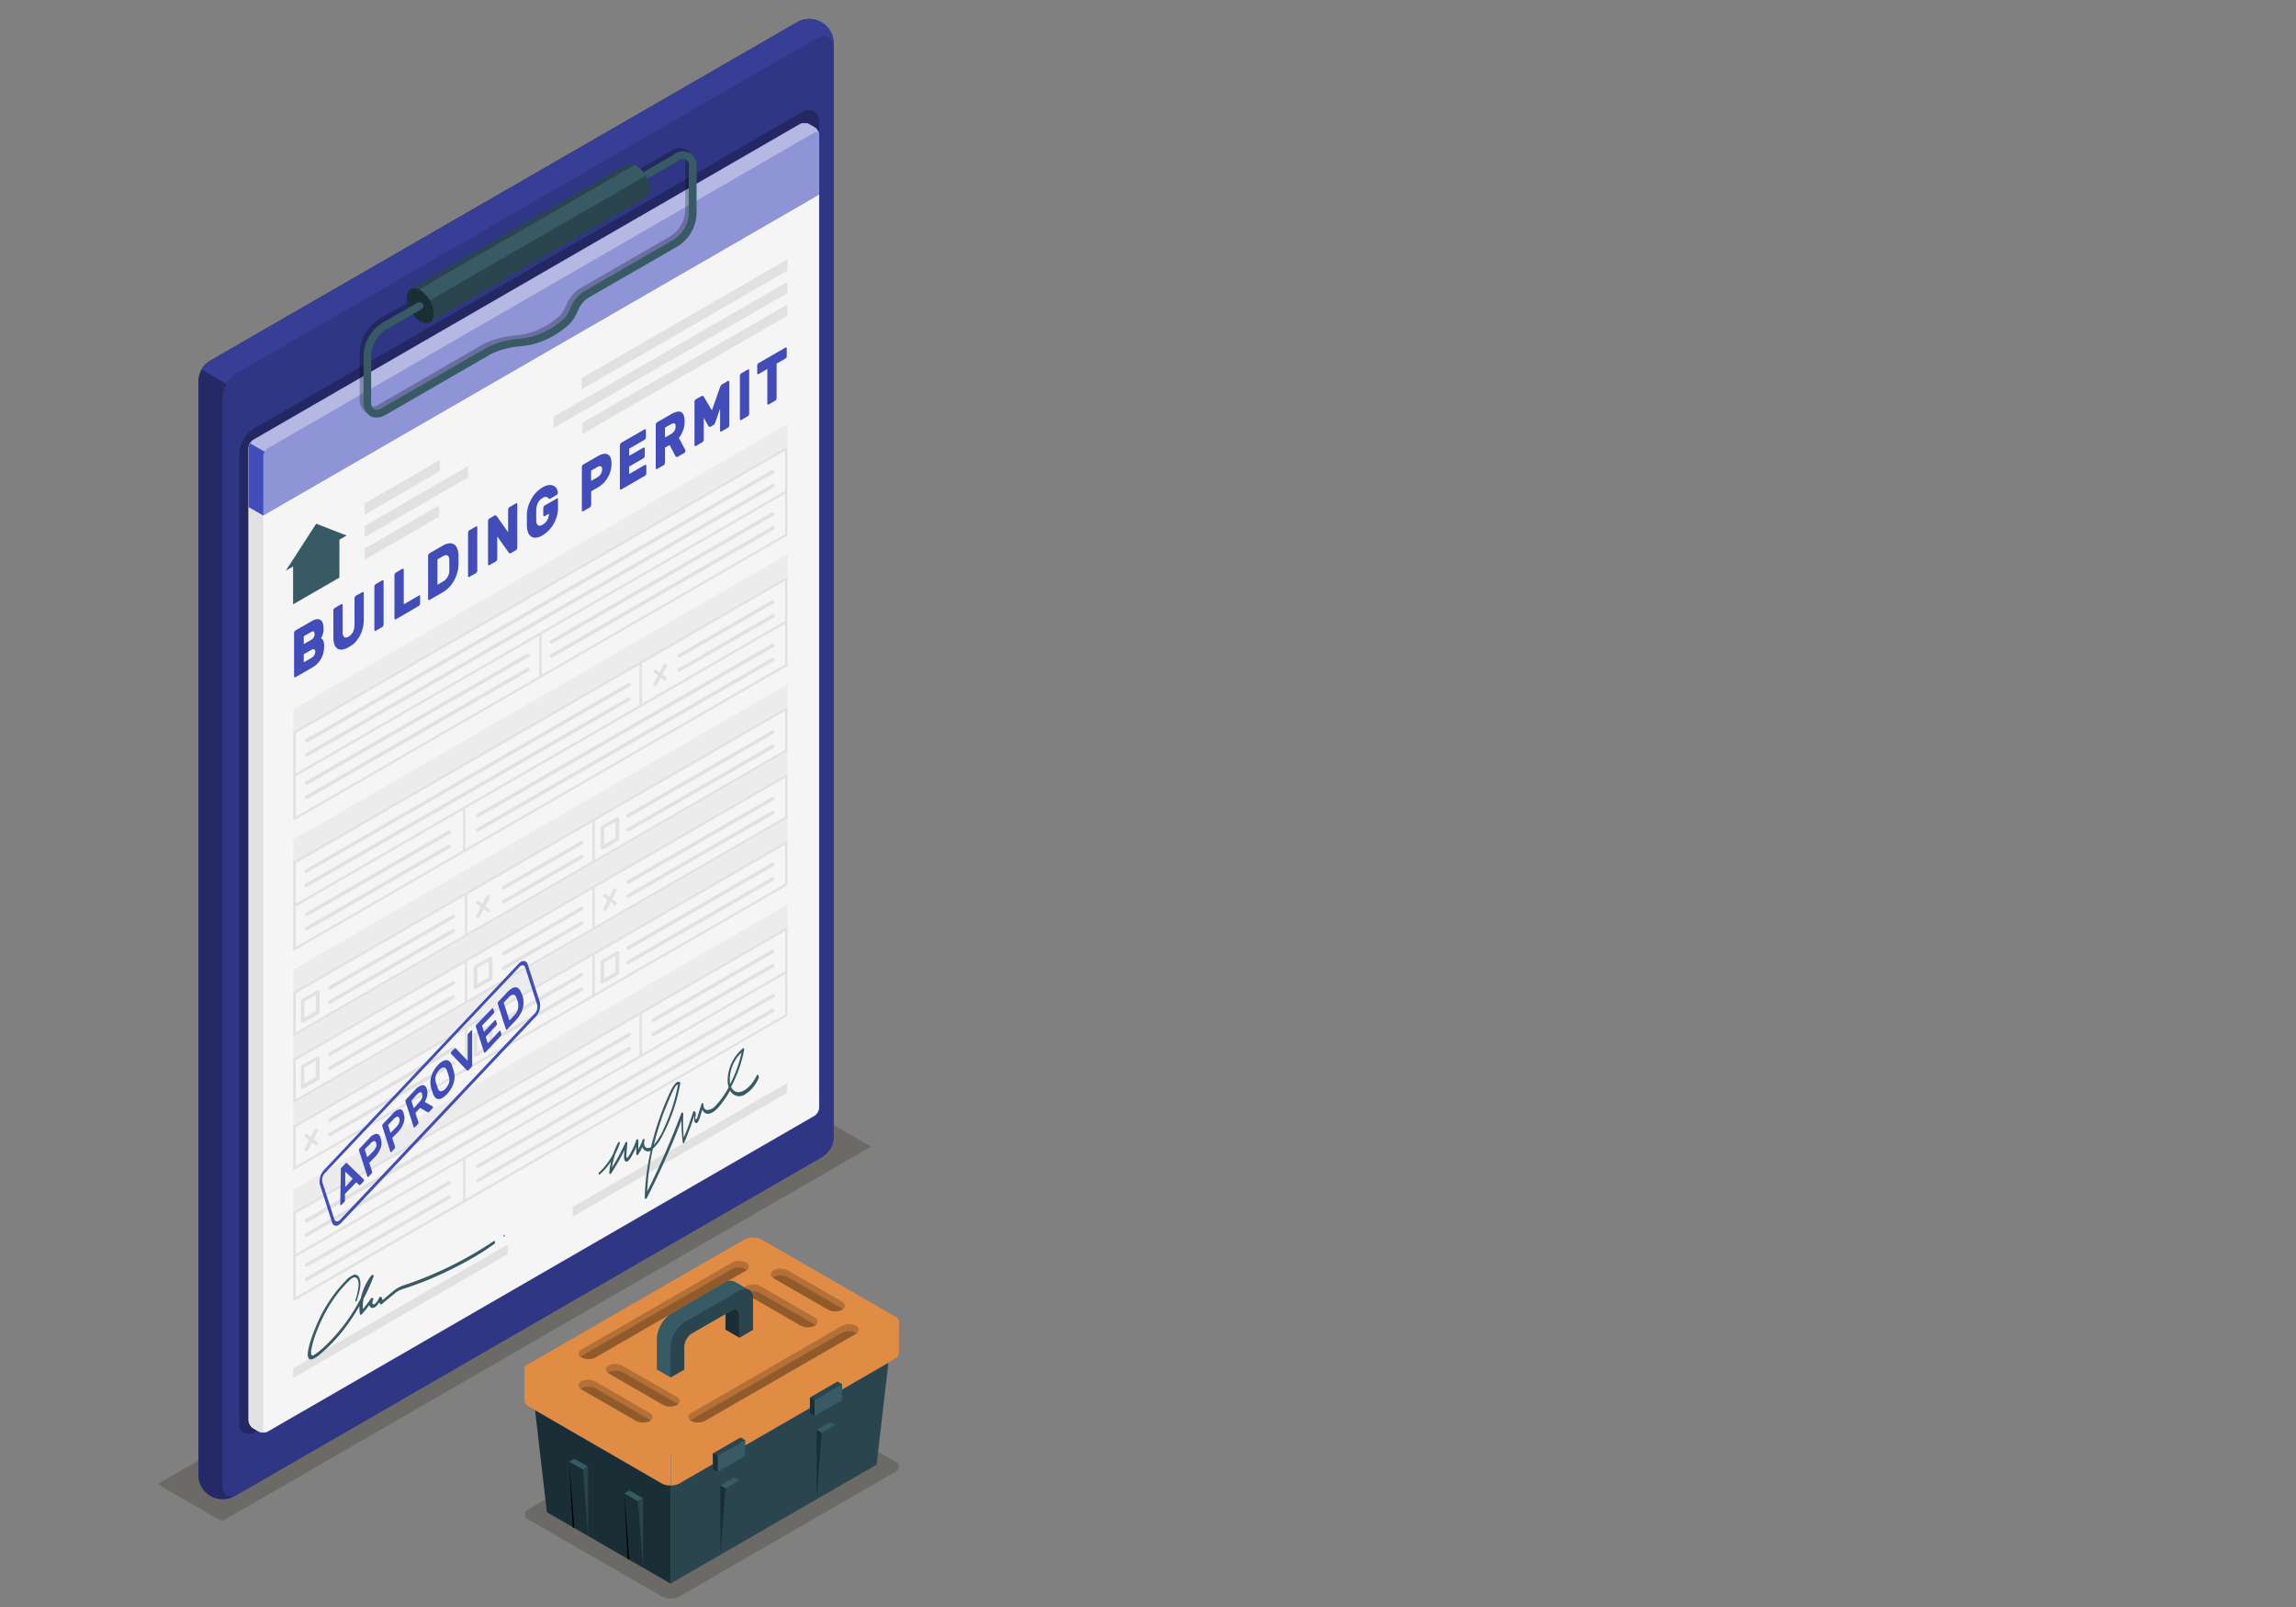 <svg xmlns="http://www.w3.org/2000/svg" viewBox="0 0 400 280"><rect x="0" y="0" width="400" height="280" fill="#808080" stroke="none"/><defs><style>.cls-1{fill:#201600;}.cls-1,.cls-6{opacity:0.2;}.cls-2{fill:#1a2e35;}.cls-3{fill:#2b454e;}.cls-4{fill:#434dba;}.cls-5{fill:#e18c44;}.cls-7{fill:#375a64;}.cls-8{opacity:0.45;}.cls-9{opacity:0.3;}.cls-10,.cls-16{opacity:0.25;}.cls-11{fill:#f5f5f5;}.cls-12{fill:#e1e1e1;}.cls-13,.cls-14{fill:#fff;}.cls-13{opacity:0.4;}.cls-14{opacity:0.6;}.cls-15{fill:#ececec;}</style></defs><title>arc</title><g id="layer"><g id="Tool_Box" data-name="Tool Box"><path id="Shadow" class="cls-1" d="M115.29,278.16,92,264.73A.93.93,0,0,1,92,263l37.63-21.73a3.37,3.37,0,0,1,3.06,0L156,254.67a.93.93,0,0,1,0,1.76l-37.63,21.73A3.37,3.37,0,0,1,115.29,278.16Z"/><g id="Tool_Box-2" data-name="Tool Box"><polygon class="cls-2" points="116.82 275.92 116.82 256.57 92.88 242.75 95.27 263.48 116.82 275.92"/><polygon class="cls-3" points="116.82 275.92 152.72 255.19 155.12 234.46 116.82 256.57 116.82 275.92"/><path class="cls-4" d="M91.38,238.61a1.08,1.08,0,0,1,.64-.89L129.65,216a3.37,3.37,0,0,1,3.06,0L156,229.43a1.07,1.07,0,0,1,.63.88v5.53a1.08,1.08,0,0,1-.63.89l-37.63,21.73a3.43,3.43,0,0,1-3.06,0L92,245a1.06,1.06,0,0,1-.64-.88Z"/><path class="cls-5" d="M92,237.72l24.8-14.32v35.42a3.14,3.14,0,0,1-1.53-.36L92,245a1.06,1.06,0,0,1-.64-.88v-5.53A1.08,1.08,0,0,1,92,237.72Z"/><path class="cls-5" d="M116.82,223.4l12.83-7.4a3.37,3.37,0,0,1,3.06,0L156,229.43a1.07,1.07,0,0,1,.63.88v5.53a1.08,1.08,0,0,1-.63.89l-37.63,21.73a3.2,3.2,0,0,1-1.53.36Z"/><path class="cls-5" d="M115.29,252.92,92,239.49a.93.93,0,0,1,0-1.77L129.65,216a3.37,3.37,0,0,1,3.06,0L156,229.43a.94.94,0,0,1,0,1.77l-37.63,21.72A3.37,3.37,0,0,1,115.29,252.92Z"/><path class="cls-6" d="M149.13,231c.66.38.63,1-.08,1.42l-26.17,15.11a2.73,2.73,0,0,1-2.47.05c-.66-.38-.63-1,.08-1.43l26.17-15.11A2.69,2.69,0,0,1,149.13,231Z"/><path class="cls-6" d="M122.88,247.54a2.73,2.73,0,0,1-2.47.05l-.13-.09.21-.15,26.17-15.11a2.69,2.69,0,0,1,2.47,0,.6.6,0,0,1,.13.09,1.1,1.1,0,0,1-.21.14Z"/><path class="cls-6" d="M130,220c.66.38.63,1-.08,1.43l-26.17,15.11a2.76,2.76,0,0,1-2.47,0c-.66-.38-.63-1,.08-1.43L127.51,220A2.76,2.76,0,0,1,130,220Z"/><path class="cls-6" d="M103.73,236.49a2.76,2.76,0,0,1-2.47,0l-.13-.09.21-.15,26.17-15.11a2.76,2.76,0,0,1,2.47,0l.13.09-.21.15Z"/><path class="cls-6" d="M106,237.92c-.66.38-.62,1,.08,1.42l9.42,5.44a2.69,2.69,0,0,0,2.47,0c.67-.38.63-1-.08-1.42L108.51,238A2.76,2.76,0,0,0,106,237.92Z"/><path class="cls-6" d="M115.54,244.78a2.69,2.69,0,0,0,2.47,0,.6.6,0,0,0,.13-.09,1.1,1.1,0,0,0-.21-.14l-9.42-5.44a2.76,2.76,0,0,0-2.47,0l-.13.09a1.1,1.1,0,0,0,.21.14Z"/><path class="cls-6" d="M101.26,240.68c-.66.38-.63,1,.08,1.43l9.42,5.43a2.73,2.73,0,0,0,2.47.05c.66-.39.63-1-.08-1.43l-9.42-5.44A2.76,2.76,0,0,0,101.26,240.68Z"/><path class="cls-6" d="M110.76,247.54a2.73,2.73,0,0,0,2.47.05l.13-.1a1.1,1.1,0,0,0-.21-.14l-9.42-5.44a2.76,2.76,0,0,0-2.47,0l-.13.09.21.15Z"/><path class="cls-6" d="M134.76,221.33c-.66.38-.62,1,.08,1.43l9.43,5.44a2.76,2.76,0,0,0,2.47,0c.66-.38.62-1-.08-1.43l-9.42-5.43A2.75,2.75,0,0,0,134.76,221.33Z"/><path class="cls-6" d="M144.27,228.2a2.76,2.76,0,0,0,2.47,0l.13-.09-.21-.15-9.42-5.43a2.73,2.73,0,0,0-2.47,0l-.13.1.2.14Z"/><path class="cls-6" d="M130,224.09c-.66.39-.62,1,.08,1.43l9.42,5.44a2.78,2.78,0,0,0,2.48,0c.66-.38.62-1-.08-1.43l-9.42-5.43A2.75,2.75,0,0,0,130,224.09Z"/><path class="cls-6" d="M139.48,231a2.78,2.78,0,0,0,2.48,0l.12-.09-.2-.15-9.42-5.43a2.75,2.75,0,0,0-2.48-.05l-.13.1a1.53,1.53,0,0,0,.21.14Z"/><path class="cls-7" d="M114.43,233.26v5.35l2.39,1.38,2.39-1.38v-4.06a2.84,2.84,0,0,1,1.27-2.21l5.91-3.41,1.12-.64c.7-.41,1.27-.08,1.27.73v4.06l2.39-1.39v-5.34c0-.11,0-.22,0-.32a1.75,1.75,0,0,0,0-.24c0-.1,0-.19-.07-.27l-.09-.21a1.18,1.18,0,0,0-.11-.19.76.76,0,0,0-.13-.17,1.06,1.06,0,0,0-.15-.15h0l-.17-.11-.07,0L128,223.32a1.77,1.77,0,0,0-1.8.18L117,228.84A5.6,5.6,0,0,0,114.43,233.26Z"/><path class="cls-2" d="M126.39,228.93h0v2.75l2.4,1.39V229c0-.81-.57-1.14-1.27-.73Z"/><path class="cls-3" d="M116.82,234.64V240l2.39-1.38v-4.06a2.84,2.84,0,0,1,1.27-2.21l5.91-3.4h0l1.12-.64c.7-.41,1.27-.08,1.27.73v4.06l2.39-1.38v-5.35c0-.11,0-.22,0-.32a1.75,1.75,0,0,0,0-.24c0-.1,0-.19-.07-.27l-.09-.21a1.18,1.18,0,0,0-.11-.19.76.76,0,0,0-.13-.17,1.06,1.06,0,0,0-.15-.15h0l-.17-.11-.07,0a1.83,1.83,0,0,0-1.71.23l-9.26,5.34A5.64,5.64,0,0,0,116.82,234.64Z"/><polygon class="cls-7" points="128.78 257.95 127.9 257.44 125.51 258.82 126.39 259.34 128.78 257.95"/><polygon class="cls-2" points="126.39 259.34 125.51 270.9 125.51 258.82 126.39 259.34"/><polygon class="cls-3" points="128.78 257.95 127.9 269.52 128.19 269.38 128.78 257.95"/><polygon class="cls-7" points="108.75 260.21 109.64 259.7 112.03 261.08 111.14 261.59 108.75 260.21"/><polygon points="108.75 260.21 109.64 271.77 109.34 271.64 108.75 260.21"/><polygon class="cls-7" points="99.17 254.68 100.06 254.17 102.45 255.55 101.57 256.06 99.17 254.68"/><polygon class="cls-3" points="112.03 273.16 111.14 261.59 112.03 261.08 112.03 273.16"/><polygon class="cls-3" points="102.45 255.55 102.45 267.63 101.57 256.06 102.45 255.55"/><polygon points="99.17 254.68 100.06 266.25 99.77 266.11 99.17 254.68"/><polygon class="cls-7" points="145.54 248.28 144.66 247.77 142.26 249.15 143.15 249.66 145.54 248.28"/><polygon class="cls-2" points="143.15 249.66 142.26 261.23 142.26 249.15 143.15 249.66"/><polygon class="cls-3" points="145.54 248.28 144.66 259.85 144.95 259.71 145.54 248.28"/><polygon class="cls-3" points="124.22 255.99 124.22 253.22 129.01 250.46 129.81 250.92 129.8 253.69 125.02 256.45 124.22 255.99"/><polygon class="cls-7" points="129.81 250.92 129.8 253.69 125.02 256.45 125.02 253.69 129.81 250.92"/><polygon class="cls-2" points="125.02 253.69 124.22 253.22 124.22 255.99 125.02 256.45 125.02 253.69"/><polygon class="cls-3" points="141.1 246.25 141.11 243.49 145.9 240.72 146.7 241.18 146.69 243.95 141.9 246.71 141.1 246.25"/><polygon class="cls-7" points="146.7 241.18 146.69 243.95 141.9 246.71 141.91 243.95 146.7 241.18"/><polygon class="cls-2" points="141.91 243.95 141.11 243.49 141.1 246.25 141.9 246.71 141.91 243.95"/></g></g><polygon id="Shadow-2" data-name="Shadow" class="cls-1" points="38.65 265.08 27.45 258.59 140.56 193.29 151.76 199.78 38.65 265.08"/><g id="Clipboard"><g id="Board"><g id="Window"><path class="cls-4" d="M139.06,3.77,36.49,62.92a4.24,4.24,0,0,0-1.92,3.32v191a4.22,4.22,0,0,0,1.92,3.31l.39.22a4.26,4.26,0,0,0,3.84,0l102.57-59.23a4.24,4.24,0,0,0,1.92-3.32V7.3A4.22,4.22,0,0,0,143.29,4l-.39-.22A4.26,4.26,0,0,0,139.06,3.77Z"/><path class="cls-8" d="M139.06,3.77,36.49,62.92a4.24,4.24,0,0,0-1.92,3.32v191a4.22,4.22,0,0,0,1.92,3.31l.39.22a4.26,4.26,0,0,0,3.84,0l102.57-59.23a4.24,4.24,0,0,0,1.92-3.32V7.3A4.22,4.22,0,0,0,143.29,4l-.39-.22A4.26,4.26,0,0,0,139.06,3.77Z"/><path class="cls-4" d="M145.21,198.36c0,1.68-1.18,2.76-2.65,3.6L41.45,260.33c-1.46.85-2.65.16-2.65-1.53V69.5h0a5.3,5.3,0,0,1,2.64-4.58L142.56,6.53a1.77,1.77,0,0,1,2.65,1.53h0Z"/><path class="cls-9" d="M145.21,198.36c0,1.68-1.18,2.76-2.65,3.6L41.45,260.33c-1.46.85-2.65.16-2.65-1.53V69.5h0a5.3,5.3,0,0,1,2.64-4.58L142.56,6.53a1.77,1.77,0,0,1,2.65,1.53h0Z"/><path class="cls-4" d="M145.21,7.31v.75a1.77,1.77,0,0,0-2.66-1.53L41.44,64.93a5.08,5.08,0,0,0-1.93,1.92.33.33,0,0,1,0,.06l-4.37-2.52a3.85,3.85,0,0,1,1.38-1.47L139.06,3.77a4.24,4.24,0,0,1,3.83,0l.39.22A4.21,4.21,0,0,1,145.21,7.31Z"/><path class="cls-6" d="M145.21,7.31v.75a1.77,1.77,0,0,0-2.66-1.53L41.44,64.93a5.08,5.08,0,0,0-1.93,1.92.33.33,0,0,1,0,.06l-4.37-2.52a3.85,3.85,0,0,1,1.38-1.47L139.06,3.77a4.24,4.24,0,0,1,3.83,0l.39.22A4.21,4.21,0,0,1,145.21,7.31Z"/></g></g><path id="Shadow-3" data-name="Shadow" class="cls-10" d="M142.71,190.59c0,1.74-1.22,2.84-2.73,3.71L44.42,249.47c-1.5.87-2.73.17-2.73-1.58V79.28h0a5.41,5.41,0,0,1,2.72-4.71L140,19.37A1.82,1.82,0,0,1,142.71,21V190.59Z"/><g id="Form"><g id="Paper"><path class="cls-11" d="M44.13,76.63l95.22-55a1.8,1.8,0,0,1,1.63,0l.91.53a1.79,1.79,0,0,1,.82,1.41V193a1.82,1.82,0,0,1-.82,1.42l-95.21,55a1.78,1.78,0,0,1-1.62,0l-.93-.54a1.79,1.79,0,0,1-.81-1.41V78.05A1.81,1.81,0,0,1,44.13,76.63Z"/><path class="cls-12" d="M46.49,249.46a1.32,1.32,0,0,1-.3.09H46a2,2,0,0,1-.49,0,1.32,1.32,0,0,1-.3-.09l-.19-.08-.91-.53a1.8,1.8,0,0,1-.82-1.41V78.05a1.61,1.61,0,0,1,.24-.8l2.55,1.47a1.61,1.61,0,0,0-.24.8V248.91C45.87,249.35,46.13,249.57,46.49,249.46Z"/><path class="cls-4" d="M141.89,22.2l-.91-.53a1.8,1.8,0,0,0-1.63,0l-95.22,55a1.81,1.81,0,0,0-.81,1.42V88.32l2.55,1.49L142.71,33.9V23.61A1.79,1.79,0,0,0,141.89,22.2Z"/><path class="cls-13" d="M141.89,22.2l-.91-.53a1.8,1.8,0,0,0-1.63,0l-95.22,55a1.81,1.81,0,0,0-.81,1.42V88.32l2.55,1.49L142.71,33.9V23.61A1.79,1.79,0,0,0,141.89,22.2Z"/><path class="cls-4" d="M142.68,23.36c-.1-.33-.41-.44-.78-.23l-95.22,55a1.76,1.76,0,0,0-.57.61l-2.55-1.46a1.49,1.49,0,0,1,.58-.61l95.21-55a1.72,1.72,0,0,1,1.62,0l.93.52A1.82,1.82,0,0,1,142.68,23.36Z"/><path class="cls-14" d="M142.68,23.36c-.1-.33-.41-.44-.78-.23l-95.22,55a1.76,1.76,0,0,0-.57.61l-2.55-1.46a1.49,1.49,0,0,1,.58-.61l95.21-55a1.72,1.72,0,0,1,1.62,0l.93.52A1.82,1.82,0,0,1,142.68,23.36Z"/><path class="cls-4" d="M43.32,78.05V88.34l2.55,1.47V79.52a1.68,1.68,0,0,1,.24-.81l-2.55-1.46A1.61,1.61,0,0,0,43.32,78.05Z"/></g><g id="Forms"><polygon class="cls-12" points="101.33 65.89 137.19 45.18 137.19 47.15 101.33 67.85 101.33 65.89"/><polygon class="cls-12" points="96.44 72.61 137.19 49.11 137.19 51.07 96.44 74.58 96.44 72.61"/><polygon class="cls-12" points="101.48 73.65 137.19 53.04 137.19 55 101.48 75.61 101.48 73.65"/><polygon class="cls-12" points="76.64 80.15 63.53 87.71 63.53 89.68 76.64 82.11 76.64 80.15"/><polygon class="cls-12" points="81.53 81.22 63.53 91.64 63.53 93.6 81.53 83.19 81.53 81.22"/><polygon class="cls-12" points="76.49 88.08 63.53 95.57 63.53 97.53 76.49 90.04 76.49 88.08"/><polygon class="cls-12" points="51.1 238.4 88.44 216.84 88.44 218.53 51.1 240.08 51.1 238.4"/><polygon class="cls-12" points="99.77 210.3 137.11 188.74 137.11 190.43 99.77 211.99 99.77 210.3"/><polygon class="cls-7" points="60.38 93.31 55.09 91.25 49.8 99.42 51.06 98.7 51.06 105.3 59.13 100.64 59.13 94.04 60.38 93.31"/><polygon class="cls-15" points="51.1 207.31 137.19 157.6 137.19 161.49 51.1 211.19 51.1 207.31"/><path class="cls-12" d="M51.1,211.19v15.55L137.19,177V161.49Zm85.68-34.4L51.52,226V211.43l85.26-49.22Z"/><rect class="cls-12" x="44.67" y="193.9" width="98.96" height="0.41" transform="translate(-84.5 73.17) rotate(-30.03)"/><rect class="cls-12" x="80.67" y="201.97" width="0.41" height="7.58"/><rect class="cls-12" x="111.42" y="176.48" width="0.41" height="7.54"/><path class="cls-12" d="M53.36,213a.33.33,0,0,1-.27-.15.3.3,0,0,1,.11-.42L109.48,180a.32.32,0,0,1,.42.11.3.3,0,0,1-.11.42L53.51,213A.28.28,0,0,1,53.36,213Z"/><path class="cls-12" d="M53.36,215.5a.32.32,0,0,1-.27-.16.3.3,0,0,1,.11-.42l56.28-32.49a.31.31,0,0,1,.31.53L53.51,215.45A.3.3,0,0,1,53.36,215.5Z"/><path class="cls-12" d="M83.28,203.49a.31.31,0,0,1-.27-.15.32.32,0,0,1,.11-.42l51.37-29.66a.31.31,0,1,1,.31.53L83.43,203.45A.28.28,0,0,1,83.28,203.49Z"/><path class="cls-12" d="M83.28,206a.32.32,0,0,1-.27-.16.32.32,0,0,1,.11-.42l51.37-29.65a.3.3,0,0,1,.42.11.32.32,0,0,1-.11.42L83.43,205.93A.42.42,0,0,1,83.28,206Z"/><path class="cls-12" d="M113.8,178.06a.29.29,0,0,1-.26-.15.3.3,0,0,1,.11-.42l20.84-12a.31.31,0,0,1,.42.11.32.32,0,0,1-.11.42L114,178A.29.29,0,0,1,113.8,178.06Z"/><path class="cls-12" d="M113.8,180.54a.29.29,0,0,1-.26-.15.3.3,0,0,1,.11-.42l20.84-12a.3.3,0,0,1,.42.11.32.32,0,0,1-.11.42L114,180.5A.29.29,0,0,1,113.8,180.54Z"/><path class="cls-12" d="M53.45,220.71a.32.32,0,0,1-.26-.15.3.3,0,0,1,.11-.42l24.79-14.32a.32.32,0,0,1,.42.11.3.3,0,0,1-.11.42L53.61,220.67A.29.29,0,0,1,53.45,220.71Z"/><path class="cls-12" d="M53.45,223.19a.31.31,0,0,1-.26-.16.3.3,0,0,1,.11-.42L78.09,208.3a.31.31,0,0,1,.42.11.3.3,0,0,1-.11.42L53.61,223.14A.3.3,0,0,1,53.45,223.19Z"/><polygon class="cls-15" points="51.1 123.59 137.19 73.89 137.19 77.77 51.1 127.48 51.1 123.59"/><path class="cls-12" d="M51.1,127.48V143l86.09-49.71V77.77Zm85.68-34.4L51.52,142.31V127.72l85.26-49.23Z"/><rect class="cls-12" x="44.67" y="110.19" width="98.96" height="0.41" transform="translate(-42.59 61.87) rotate(-30)"/><rect class="cls-12" x="93.95" y="110.39" width="0.41" height="7.54"/><path class="cls-12" d="M53.46,129.36a.32.32,0,0,1-.27-.16.3.3,0,0,1,.11-.42l81.19-46.87a.31.31,0,0,1,.31.53L53.61,129.32A.42.42,0,0,1,53.46,129.36Z"/><path class="cls-12" d="M53.46,131.84a.32.32,0,0,1-.27-.16.3.3,0,0,1,.11-.42l81.19-46.87a.3.3,0,0,1,.42.11.32.32,0,0,1-.11.42L53.61,131.79A.3.3,0,0,1,53.46,131.84Z"/><path class="cls-12" d="M53.45,136.74a.31.31,0,0,1-.26-.16.3.3,0,0,1,.11-.42l38.55-22.27a.3.3,0,0,1,.42.11.32.32,0,0,1-.11.42L53.61,136.69A.3.3,0,0,1,53.45,136.74Z"/><path class="cls-12" d="M53.46,139.21a.31.31,0,0,1-.27-.15.3.3,0,0,1,.11-.42l38.55-22.28a.31.31,0,0,1,.42.12.3.3,0,0,1-.11.42L53.61,139.17A.28.28,0,0,1,53.46,139.21Z"/><path class="cls-12" d="M96.09,112.12a.31.31,0,0,1-.15-.58l38.55-22.27a.31.31,0,0,1,.31.53L96.25,112.08A.42.42,0,0,1,96.09,112.12Z"/><path class="cls-12" d="M96.09,114.59a.31.31,0,0,1-.15-.57l38.55-22.27a.3.3,0,0,1,.42.11.32.32,0,0,1-.11.42L96.25,114.55A.29.29,0,0,1,96.09,114.59Z"/><polygon class="cls-15" points="51.1 146.27 137.19 96.56 137.19 100.45 51.1 150.16 51.1 146.27"/><path class="cls-12" d="M51.1,150.15V165.7L137.19,116V100.45Zm85.68-34.39L51.52,165V150.4l85.26-49.23Z"/><rect class="cls-12" x="44.67" y="132.87" width="98.96" height="0.41" transform="translate(-53.95 64.97) rotate(-30.03)"/><rect class="cls-12" x="80.67" y="140.93" width="0.41" height="7.58"/><rect class="cls-12" x="111.42" y="115.45" width="0.41" height="7.54"/><path class="cls-12" d="M53.36,152.1a.32.32,0,0,1-.27-.16.29.29,0,0,1,.11-.41L109.48,119a.32.32,0,0,1,.42.11.3.3,0,0,1-.11.42l-56.28,32.5A.42.42,0,0,1,53.36,152.1Z"/><path class="cls-12" d="M53.36,154.57a.31.31,0,0,1-.27-.15.3.3,0,0,1,.11-.42l56.28-32.49a.31.31,0,0,1,.31.53L53.51,154.53A.28.28,0,0,1,53.36,154.57Z"/><path class="cls-12" d="M83.28,142.4a.31.31,0,0,1-.27-.15.32.32,0,0,1,.11-.42l51.37-29.66a.31.31,0,0,1,.42.12.32.32,0,0,1-.11.42L83.43,142.36A.28.28,0,0,1,83.28,142.4Z"/><path class="cls-12" d="M83.28,144.88a.31.31,0,0,1-.27-.15.32.32,0,0,1,.11-.42l51.37-29.66a.31.31,0,0,1,.31.53L83.43,144.84A.28.28,0,0,1,83.28,144.88Z"/><path class="cls-12" d="M118.3,114.6a.31.31,0,0,1-.27-.15.32.32,0,0,1,.11-.42l16.35-9.44a.31.31,0,0,1,.42.12.31.31,0,0,1-.11.41l-16.35,9.44A.28.28,0,0,1,118.3,114.6Z"/><path class="cls-12" d="M118.3,117.08a.31.31,0,0,1-.27-.15.32.32,0,0,1,.11-.42l16.35-9.44a.31.31,0,1,1,.31.53L118.45,117A.28.28,0,0,1,118.3,117.08Z"/><path class="cls-12" d="M53.46,159.62a.31.31,0,0,1-.27-.15.3.3,0,0,1,.11-.42l24.79-14.31a.31.31,0,1,1,.31.53L53.61,159.58A.28.28,0,0,1,53.46,159.62Z"/><path class="cls-12" d="M53.46,162.1a.33.33,0,0,1-.27-.15.3.3,0,0,1,.11-.42l24.79-14.32a.31.31,0,0,1,.42.12.29.29,0,0,1-.11.41L53.61,162.06A.28.28,0,0,1,53.46,162.1Z"/><path class="cls-12" d="M115.88,118.59a.28.28,0,0,1-.19-.07l-1.76-1.33a.31.31,0,0,1,.37-.49l1.76,1.33a.31.31,0,0,1-.18.56Z"/><path class="cls-12" d="M114.11,119.6a.35.35,0,0,1-.14,0,.31.31,0,0,1-.13-.42l1.76-3.37a.31.31,0,0,1,.42-.12.3.3,0,0,1,.13.41l-1.77,3.37A.3.3,0,0,1,114.11,119.6Z"/><polygon class="cls-15" points="51.1 168.94 137.19 119.24 137.19 123.13 51.1 172.83 51.1 168.94"/><path class="cls-12" d="M51.1,172.83v7.77l86.09-49.7v-7.77Zm85.68-42.17L51.52,179.89v-6.82l85.26-49.22Z"/><rect class="cls-12" x="81" y="155.75" width="0.41" height="7.24"/><rect class="cls-12" x="103.2" y="142.89" width="0.41" height="7.28"/><polygon class="cls-15" points="51.1 180.6 137.19 130.9 137.19 134.79 51.1 184.49 51.1 180.6"/><path class="cls-12" d="M51.1,184.49v7.77l86.09-49.7v-7.77Zm85.68-42.17L51.52,191.55v-6.82l85.26-49.22Z"/><rect class="cls-12" x="81" y="167.41" width="0.41" height="7.24"/><rect class="cls-12" x="103.2" y="154.55" width="0.41" height="7.28"/><polygon class="cls-15" points="51.1 192.26 137.19 142.56 137.19 146.45 51.1 196.15 51.1 192.26"/><path class="cls-12" d="M51.1,196.15v7.77l86.09-49.7v-7.77Zm.42,7.06v-6.82l85.26-49.22V154Z"/><rect class="cls-12" x="81" y="179.07" width="0.41" height="7.24"/><rect class="cls-12" x="103.2" y="166.21" width="0.41" height="7.28"/><path class="cls-12" d="M57.43,172.44a.29.29,0,0,1-.26-.15.3.3,0,0,1,.11-.42l21.53-12.43a.31.31,0,1,1,.31.53L57.58,172.4A.26.26,0,0,1,57.43,172.44Z"/><path class="cls-12" d="M57.43,174.92a.31.31,0,0,1-.26-.15.3.3,0,0,1,.11-.42l21.53-12.44a.31.31,0,0,1,.42.12.29.29,0,0,1-.11.41L57.58,174.88A.26.26,0,0,1,57.43,174.92Z"/><path class="cls-12" d="M57.43,184a.29.29,0,0,1-.26-.15.3.3,0,0,1,.11-.42L78.81,171a.3.3,0,0,1,.42.11.3.3,0,0,1-.11.42L57.58,183.93A.26.26,0,0,1,57.43,184Z"/><path class="cls-12" d="M57.43,186.45a.3.3,0,0,1-.26-.16.29.29,0,0,1,.11-.41l21.53-12.44a.32.32,0,0,1,.42.11.3.3,0,0,1-.11.42L57.58,186.41A.37.37,0,0,1,57.43,186.45Z"/><path class="cls-12" d="M57.43,195.5a.29.29,0,0,1-.26-.15.3.3,0,0,1,.11-.42l21.53-12.44a.31.31,0,0,1,.42.12.3.3,0,0,1-.11.42L57.58,195.46A.26.26,0,0,1,57.43,195.5Z"/><path class="cls-12" d="M57.43,198a.3.3,0,0,1-.26-.16.29.29,0,0,1,.11-.41L78.81,185a.32.32,0,0,1,.42.11.3.3,0,0,1-.11.42L57.58,197.94A.37.37,0,0,1,57.43,198Z"/><path class="cls-12" d="M109.42,142.42a.29.29,0,0,1-.26-.15.3.3,0,0,1,.11-.42l25.22-14.56a.31.31,0,0,1,.31.53l-25.22,14.56A.29.29,0,0,1,109.42,142.42Z"/><path class="cls-12" d="M109.42,144.9a.29.29,0,0,1-.26-.15.3.3,0,0,1,.11-.42l25.22-14.56a.3.3,0,0,1,.42.11.32.32,0,0,1-.11.42l-25.22,14.56A.29.29,0,0,1,109.42,144.9Z"/><path class="cls-12" d="M109.42,154a.29.29,0,0,1-.26-.15.3.3,0,0,1,.11-.42l25.22-14.56a.31.31,0,0,1,.42.11.32.32,0,0,1-.11.42l-25.22,14.56A.29.29,0,0,1,109.42,154Z"/><path class="cls-12" d="M109.42,156.43a.29.29,0,0,1-.26-.15.3.3,0,0,1,.11-.42l25.22-14.56a.3.3,0,0,1,.42.11.32.32,0,0,1-.11.42l-25.22,14.56A.29.29,0,0,1,109.42,156.43Z"/><path class="cls-12" d="M109.42,165.48a.29.29,0,0,1-.26-.15.3.3,0,0,1,.11-.42l25.22-14.56a.31.31,0,0,1,.42.11.32.32,0,0,1-.11.42l-25.22,14.56A.29.29,0,0,1,109.42,165.48Z"/><path class="cls-12" d="M109.42,168a.29.29,0,0,1-.26-.15.3.3,0,0,1,.11-.42l25.22-14.56a.3.3,0,0,1,.42.11.32.32,0,0,1-.11.42l-25.22,14.56A.29.29,0,0,1,109.42,168Z"/><path class="cls-12" d="M87.72,155a.32.32,0,0,1-.27-.16.32.32,0,0,1,.11-.42l13.62-7.86a.31.31,0,0,1,.42.11.3.3,0,0,1-.11.42l-13.62,7.86A.3.3,0,0,1,87.72,155Z"/><path class="cls-12" d="M87.72,157.43a.31.31,0,0,1-.27-.15.32.32,0,0,1,.11-.42L101.18,149a.31.31,0,1,1,.31.53l-13.62,7.86A.28.28,0,0,1,87.72,157.43Z"/><path class="cls-12" d="M87.72,166.49a.32.32,0,0,1-.27-.16.32.32,0,0,1,.11-.42l13.62-7.86a.31.31,0,0,1,.42.11.3.3,0,0,1-.11.42l-13.62,7.86A.3.3,0,0,1,87.72,166.49Z"/><path class="cls-12" d="M87.72,169a.31.31,0,0,1-.27-.15.32.32,0,0,1,.11-.42l13.62-7.86a.31.31,0,0,1,.31.53l-13.62,7.86A.28.28,0,0,1,87.72,169Z"/><path class="cls-12" d="M87.72,178a.32.32,0,0,1-.27-.16.32.32,0,0,1,.11-.42l13.62-7.86a.31.31,0,0,1,.31.53L87.87,178A.3.3,0,0,1,87.72,178Z"/><path class="cls-12" d="M87.72,180.49a.31.31,0,0,1-.27-.15.32.32,0,0,1,.11-.42l13.62-7.86a.31.31,0,0,1,.31.53l-13.62,7.86A.28.28,0,0,1,87.72,180.49Z"/><path class="cls-12" d="M85,158.92a.26.26,0,0,1-.18-.07l-1.77-1.33a.31.31,0,0,1-.06-.43.31.31,0,0,1,.43-.06l1.77,1.33a.32.32,0,0,1,.06.43A.33.33,0,0,1,85,158.92Z"/><path class="cls-12" d="M83.28,159.93l-.15,0a.32.32,0,0,1-.13-.42l1.77-3.37a.31.31,0,1,1,.54.29l-1.76,3.37A.32.32,0,0,1,83.28,159.93Z"/><path class="cls-12" d="M107.14,157.69a.33.33,0,0,1-.19-.06l-1.76-1.34a.3.3,0,0,1-.06-.43.31.31,0,0,1,.43-.06l1.76,1.34a.3.3,0,0,1,.06.43A.3.3,0,0,1,107.14,157.69Z"/><path class="cls-12" d="M105.37,158.71a.23.23,0,0,1-.14,0,.3.3,0,0,1-.13-.41l1.76-3.37a.31.31,0,0,1,.42-.13.3.3,0,0,1,.13.41l-1.77,3.37A.29.29,0,0,1,105.37,158.71Z"/><path class="cls-12" d="M55.12,199.53a.33.33,0,0,1-.19-.06l-1.76-1.33a.31.31,0,1,1,.37-.49L55.3,199a.31.31,0,0,1-.18.55Z"/><path class="cls-12" d="M53.36,200.55l-.15,0a.31.31,0,0,1-.13-.42l1.77-3.37a.3.3,0,0,1,.41-.13.31.31,0,0,1,.13.42l-1.76,3.37A.32.32,0,0,1,53.36,200.55Z"/><path class="cls-12" d="M52.73,178.16a.42.42,0,0,1-.16,0,.33.33,0,0,1-.15-.27v-3.52a.33.33,0,0,1,.15-.27l2.65-1.52a.27.27,0,0,1,.3,0,.29.29,0,0,1,.16.26v3.53a.29.29,0,0,1-.16.26l-2.64,1.53A.42.42,0,0,1,52.73,178.16Zm.3-3.65v2.81l2-1.17v-2.82Zm2.34,1.82Z"/><path class="cls-12" d="M82.84,172.3a.29.29,0,0,1-.16,0,.3.3,0,0,1-.15-.26v-3.53a.3.3,0,0,1,.15-.26l2.65-1.53a.32.32,0,0,1,.3,0,.32.32,0,0,1,.16.27v3.52a.32.32,0,0,1-.16.27L83,172.26A.28.28,0,0,1,82.84,172.3Zm.3-3.65v2.81l2-1.17v-2.81Zm2.34,1.82h0Z"/><path class="cls-12" d="M82.84,184.12a.3.3,0,0,1-.16-.05.3.3,0,0,1-.15-.26v-3.53a.31.31,0,0,1,.15-.26l2.65-1.53a.32.32,0,0,1,.3,0,.32.32,0,0,1,.16.27v3.52a.32.32,0,0,1-.16.27L83,184.07A.3.3,0,0,1,82.84,184.12Zm.3-3.66v2.82l2-1.17v-2.82Zm2.34,1.82h0Z"/><path class="cls-12" d="M52.73,189.69a.42.42,0,0,1-.16,0,.33.33,0,0,1-.15-.27v-3.52a.33.33,0,0,1,.15-.27l2.65-1.52a.27.27,0,0,1,.3,0,.29.29,0,0,1,.16.26v3.53a.3.3,0,0,1-.16.26l-2.64,1.53A.42.42,0,0,1,52.73,189.69ZM53,186v2.81l2-1.17v-2.82Zm2.34,1.82Z"/><path class="cls-12" d="M104.93,148a.42.42,0,0,1-.15,0,.31.31,0,0,1-.15-.27v-3.52a.31.31,0,0,1,.15-.27l2.64-1.52a.29.29,0,0,1,.31,0,.3.3,0,0,1,.15.26v3.52a.32.32,0,0,1-.15.27L105.09,148A.42.42,0,0,1,104.93,148Zm.31-3.66v2.82l2-1.17v-2.82Zm2.33,1.82h0Z"/><path class="cls-12" d="M104.93,171.36a.42.42,0,0,1-.15,0,.31.31,0,0,1-.15-.27v-3.52a.31.31,0,0,1,.15-.27l2.64-1.52a.29.29,0,0,1,.31,0,.3.3,0,0,1,.15.26v3.53a.3.3,0,0,1-.15.26l-2.64,1.53A.42.42,0,0,1,104.93,171.36Zm.31-3.65v2.81l2-1.17v-2.81Zm2.33,1.82h0Z"/><path class="cls-7" d="M131.83,187.4c-1.23,2.58-3.56,3.88-4.44,2,0,0,0-.05,0-.08a22.6,22.6,0,0,0,2.26-6.41c0-.21-.09-.34-.24-.23a7.34,7.34,0,0,0-2.64,5.76,4,4,0,0,0,.18,1l-.12.22a13.71,13.71,0,0,1-2.17,3,2,2,0,0,1-1.43.75c-.41,0-.71-.38-.69-1,0-.18-.22-.37-.32-.06-.16.5-.32,1-.49,1.52-.06.22-.31,1.25-.51,1.16s0-.67,0-.88a.61.61,0,0,0-.25-.55c-.06,0-.17,0-.21.14-.49,1.51-1,3-1.64,4.48a31.87,31.87,0,0,1-.08-4.17c0-.2-.27-.33-.38,0a144.35,144.35,0,0,1-5.91,13.56,42.67,42.67,0,0,1,1-7.48,7,7,0,0,0,1.58-2.12,30.53,30.53,0,0,0,3.18-9.22c0-.12,0-.22-.07-.25-.7-.36-1.42,1.11-1.85,2.06-.63,1.39-1.2,2.81-1.7,4.25a51.35,51.35,0,0,0-1.47,5,.85.85,0,0,1-.78.14c-.35-.14-.54-.6-.35-1.27.08-.29-.24-.4-.35-.08a9.11,9.11,0,0,1-.73,1.62c0-.53,0-1.05,0-1.57,0-.18-.26-.35-.37,0a12.74,12.74,0,0,1-1.36,2.83c-.45.66-.36-.3-.34-.63l.15-1.72c0-.23-.25-.29-.37,0a38.22,38.22,0,0,1-2.31,4.29,13.43,13.43,0,0,1,.62-2.48,14.06,14.06,0,0,0,.74-1.73c.09-.24-.18-.4-.3-.15a14.67,14.67,0,0,0-.81,1.87,11.79,11.79,0,0,1-2.52,3.35c-.16.14,0,.44.13.32a11.15,11.15,0,0,0,2-2.29,13.83,13.83,0,0,0-.33,2,.18.18,0,0,0,.33.11,37.82,37.82,0,0,0,2.33-4.08,11.48,11.48,0,0,0-.07,1.28c0,.41.14.8.48.73s.75-.78,1-1.25a13.53,13.53,0,0,0,.64-1.33l0,1.24c0,.17.18.32.32.11a9.72,9.72,0,0,0,.76-1.33,1,1,0,0,0,1,.79,1.19,1.19,0,0,0,.43-.11q-.39,1.73-.63,3.42a37.73,37.73,0,0,0-.4,4.77c0,.24.25.28.38,0a136,136,0,0,0,6-13.47,31.66,31.66,0,0,0,.24,3.84c0,.14.19.19.27,0,.65-1.55,1.22-3.12,1.75-4.7a7.29,7.29,0,0,0,0,1c.07.21.22.38.43.29s.41-.57.52-.91.3-1,.46-1.43a1,1,0,0,0,1.26.7c1-.24,2-1.59,2.82-2.8.26-.39.5-.8.73-1.22a1.78,1.78,0,0,0,2.71.61,6,6,0,0,0,2.29-2.83C132.22,187.35,132,187.12,131.83,187.4Zm-16,6c.32-.82.65-1.63,1-2.43.22-.49.83-2,1.29-2a30.35,30.35,0,0,1-2.37,7.42,11.62,11.62,0,0,1-1.84,3.11c.07-.3.14-.59.22-.88A50.33,50.33,0,0,1,115.82,193.36Zm13.36-10a22.27,22.27,0,0,1-2,5.51A6.51,6.51,0,0,1,129.18,183.4Z"/><path class="cls-7" d="M86,216.26a65.08,65.08,0,0,1-15.35,7.59,5.67,5.67,0,0,0-2,1c-.67.54-1.34,1.12-2,1.68-.06-.16-.11-.33-.17-.49s-.34-.11-.45.13c-.19.41-.58,1.08-.9,1.1s-.32-.4-.14-.75-.2-.52-.39-.23c-.44.64-.9,1.24-1.38,1.81a6.84,6.84,0,0,1,.13-1.83,35.23,35.23,0,0,0,1.7-3.75c.17-.42-.19-.5-.4-.23a9.89,9.89,0,0,0-1.78,3.88,30.94,30.94,0,0,1-6.6,8.7,11.08,11.08,0,0,1-1.37,1.09c-.18.12-.4.25-.56.19s-.18-.52-.13-.86a17.93,17.93,0,0,1,1.13-3.71,25.83,25.83,0,0,1,3.64-6.4,19,19,0,0,1,1.29-1.48c.48-.5,1.12-1.22,1.6-1.14s.64.78.6,1.47a11.15,11.15,0,0,1-.55,2.5c-.06.2.15.35.23.1.45-1.42.92-3,.43-4a.83.83,0,0,0-.89-.53,3.74,3.74,0,0,0-1.52,1.11,24.35,24.35,0,0,0-4.73,7c-.68,1.47-3.06,7.22-1,6.6a4.55,4.55,0,0,0,1.37-.9c.5-.41,1-.86,1.49-1.34a29,29,0,0,0,2.75-3.12,34.79,34.79,0,0,0,2.58-3.91,5.82,5.82,0,0,0,.07,1.4c0,.18.24.21.38,0,.44-.49.85-1,1.26-1.58a.65.65,0,0,0,.43.52c.44.11.94-.38,1.33-1l.11.31c0,.14.22.1.34,0l2-1.65a5,5,0,0,1,1-.7,9.63,9.63,0,0,1,1-.36c1.32-.44,2.65-.92,4-1.47a67.7,67.7,0,0,0,8-3.95,40.2,40.2,0,0,0,3.66-2.4C86.35,216.48,86.16,216.14,86,216.26Z"/><path class="cls-7" d="M87.79,215.16c-.14.08-.05.39.08.31S87.92,215.09,87.79,215.16Z"/></g></g><g id="Clip"><g id="Shadow-4" data-name="Shadow" class="cls-16"><path d="M120.68,28.55v8.18a7,7,0,0,1-3.21,5.56l-15.84,9.14a5.11,5.11,0,0,0-1.7,2.31,9.08,9.08,0,0,1-1.22,2,15.16,15.16,0,0,1-5.81,3.45,10.4,10.4,0,0,1-1.9.44l-.78.11A15.45,15.45,0,0,0,85.08,61L66.53,71.7a3.23,3.23,0,0,1-1.61.48,2.1,2.1,0,0,1-1.08-.28,2.66,2.66,0,0,1-1.18-2.44V61.28a7,7,0,0,1,3.21-5.56l6.23-3.59.08,0a.66.66,0,0,1,.83.28.67.67,0,0,1-.17.85l-.08.06-6.23,3.59A5.76,5.76,0,0,0,64,61.28v8.18a1.45,1.45,0,0,0,.51,1.29,1.44,1.44,0,0,0,1.37-.2L84.41,59.84A16.71,16.71,0,0,1,90,58.42l.77-.1a10.8,10.8,0,0,0,1.69-.39,14.12,14.12,0,0,0,5.21-3.07,8,8,0,0,0,1-1.71A6.12,6.12,0,0,1,101,50.28l15.84-9.14a5.74,5.74,0,0,0,2.55-4.41V28.55a1.12,1.12,0,0,0-1.89-1.09l-5.39,3.12a5.46,5.46,0,0,0-.68-1.14l5.41-3.13a2.4,2.4,0,0,1,3.87,2.24Z"/></g><g id="Clip-2" data-name="Clip"><path class="cls-3" d="M109.13,28.7h0a1.64,1.64,0,0,1,1.67.16,5.22,5.22,0,0,1,2.36,4.08,1.67,1.67,0,0,1-.7,1.53h0L74.87,56.17,71.54,50.4Z"/><path class="cls-7" d="M73.21,53.3l39.26-22.67a4.84,4.84,0,0,0-1.67-1.77,2.4,2.4,0,0,0-.23-.11L71.92,51.07Z"/><path class="cls-2" d="M73.21,50.56c-1.3-.75-2.35-.14-2.35,1.36A5.19,5.19,0,0,0,73.21,56c1.3.75,2.36.15,2.36-1.36A5.23,5.23,0,0,0,73.21,50.56Z"/><path class="cls-7" d="M121.35,29.13v8.18a7,7,0,0,1-3.21,5.56L102.3,52a5.09,5.09,0,0,0-1.7,2.31,8.89,8.89,0,0,1-1.23,2,15.07,15.07,0,0,1-5.8,3.46,12.37,12.37,0,0,1-1.9.44l-.78.1a15.83,15.83,0,0,0-5.15,1.26L67.2,72.28a3.29,3.29,0,0,1-1.61.48,2.16,2.16,0,0,1-1.09-.28A2.66,2.66,0,0,1,63.33,70V61.86a7,7,0,0,1,3.21-5.56l6.23-3.59a.19.19,0,0,1,.08,0,.65.65,0,0,1,.83.27.66.66,0,0,1-.18.85.13.13,0,0,1-.07.06L67.2,57.45a5.76,5.76,0,0,0-2.54,4.41V70a1.42,1.42,0,0,0,.51,1.29,1.44,1.44,0,0,0,1.37-.2L85.08,60.42A16.48,16.48,0,0,1,90.71,59l.77-.11a11.07,11.07,0,0,0,1.69-.39,14,14,0,0,0,5.21-3.07,8.42,8.42,0,0,0,1-1.71,6.08,6.08,0,0,1,2.22-2.86l15.85-9.15A5.76,5.76,0,0,0,120,37.31V29.13a1.11,1.11,0,0,0-1.88-1.08l-5.39,3.11a6.24,6.24,0,0,0-.68-1.14l5.41-3.12a2.39,2.39,0,0,1,3.87,2.23Z"/></g></g><path class="cls-4" d="M94.05,174.61,91.93,168c-.23-.72-1-.76-1.59-.07l-33.87,35.9a2.92,2.92,0,0,0-.74,2.55L57.85,213c.23.72.94.76,1.59.08l33.86-35.9A2.91,2.91,0,0,0,94.05,174.61Zm-.91,2-33.87,35.9c-.39.41-.82.39-1,0l-2.12-6.57a1.75,1.75,0,0,1,.45-1.54l33.87-35.9c.39-.42.82-.4,1,0l2.12,6.58A1.8,1.8,0,0,1,93.14,176.64Zm-32.65,26.1a.22.22,0,0,0-.14-.09.28.28,0,0,0-.17.1l-.67.71a.56.56,0,0,0-.13.22,1,1,0,0,0,0,.26l-.1,5.95s0,0,0,.06a.09.09,0,0,0,.09.07s.09,0,.14-.06l.44-.47a.66.66,0,0,0,.15-.24.81.81,0,0,0,0-.19l0-1L62.07,206l.51.48a.12.12,0,0,0,.1,0s.11,0,.19-.12l.44-.47a.35.35,0,0,0,.1-.18.38.38,0,0,0,0-.18l0,0Zm-.34,4.11,0-2.68,1.31,1.25Zm5.42-9.28a2.22,2.22,0,0,0-1.28.83l-1.64,1.74a.4.4,0,0,0-.1.18.38.38,0,0,0,0,.18L64,205a.09.09,0,0,0,.09.08.17.17,0,0,0,.13-.07l.5-.53a.55.55,0,0,0,.1-.17.3.3,0,0,0,0-.19l-.49-1.53,1-1a4.65,4.65,0,0,0,1-1.62,2.51,2.51,0,0,0,0-1.6C66.19,197.78,65.93,197.54,65.57,197.57Zm-.08,2.35a2.77,2.77,0,0,1-.51.75l-1,1-.44-1.38,1-1a1.45,1.45,0,0,1,.6-.44c.17,0,.3.05.38.31A1,1,0,0,1,65.49,199.92Zm25.28-27a1.75,1.75,0,0,0-.4-.63.81.81,0,0,0-.54-.24,1.43,1.43,0,0,0-.68.21,4,4,0,0,0-.83.7l-1.51,1.61a.32.32,0,0,0-.1.17.42.42,0,0,0,0,.19l1.44,4.45a.09.09,0,0,0,.09.08.17.17,0,0,0,.13-.07l1.55-1.64a5.53,5.53,0,0,0,.72-1,4.5,4.5,0,0,0,.43-1,3.54,3.54,0,0,0,.14-1,3.71,3.71,0,0,0-.1-.94Q91,173.36,90.77,172.88Zm-.53,2.92a2.5,2.5,0,0,1-.23.54,2.57,2.57,0,0,1-.41.54l-.85.91-1-3.1.82-.87a2.1,2.1,0,0,1,.48-.41.68.68,0,0,1,.38-.11.46.46,0,0,1,.3.13,1,1,0,0,1,.21.33,9.38,9.38,0,0,1,.33,1,1.57,1.57,0,0,1,0,.49A1.63,1.63,0,0,1,90.24,175.8Zm-3.11,3.78s-.09,0-.14.06l-2,2.15-.37-1.14,1.84-2a.32.32,0,0,0,.1-.17.42.42,0,0,0,0-.19l-.16-.49a.09.09,0,0,0-.09-.07s-.09,0-.14.06l-1.84,2-.35-1.1,2-2.09a.77.77,0,0,0,.1-.18.31.31,0,0,0,0-.19l-.16-.49a.08.08,0,0,0-.09-.07.16.16,0,0,0-.13.06L83,178.53a.4.4,0,0,0-.1.18.41.41,0,0,0,0,.19l1.44,4.45a.08.08,0,0,0,.09.07.16.16,0,0,0,.13-.06l2.69-2.86a.32.32,0,0,0,.1-.17.42.42,0,0,0,0-.19l-.16-.49A.09.09,0,0,0,87.13,179.58Zm-4.85,0v0a.1.1,0,0,0-.09-.08.21.21,0,0,0-.13.07l-.47.5a.47.47,0,0,0-.12.2,1.41,1.41,0,0,0,0,.18l0,4.38-2.08-2.19a.19.19,0,0,0-.1,0s-.1,0-.16.09l-.47.49a.77.77,0,0,0-.1.18.28.28,0,0,0,0,.18v0l0,0,2.77,2.88a.23.23,0,0,0,.14.08c.05,0,.1,0,.17-.1l.49-.51a.64.64,0,0,0,.13-.22,1,1,0,0,0,0-.27l0-5.78ZM74,192a3.41,3.41,0,0,0,.43-1.17,2.3,2.3,0,0,0-.07-1.08c-.15-.47-.4-.7-.75-.68a2.21,2.21,0,0,0-1.3.83l-1.58,1.68a.38.38,0,0,0-.09.18.23.23,0,0,0,0,.18l1.43,4.45c0,.05,0,.08.09.08a.19.19,0,0,0,.14-.07l.49-.53a.32.32,0,0,0,.1-.18.38.38,0,0,0,0-.18l-.52-1.6.82-.87,1.32.76a.19.19,0,0,0,.12,0,.32.32,0,0,0,.2-.13l.52-.55a.39.39,0,0,0,.08-.14.27.27,0,0,0,0-.15s0,0-.05-.06Zm-.5-.63a2.54,2.54,0,0,1-.52.73l-.89,1-.42-1.31.89-1a1.77,1.77,0,0,1,.6-.46c.17-.06.29,0,.38.3A1,1,0,0,1,73.49,191.37Zm-3.88,1.92a2.22,2.22,0,0,0-1.28.83l-1.64,1.74a.35.35,0,0,0-.1.18.28.28,0,0,0,0,.18L68,200.67c0,.05,0,.08.09.08a.19.19,0,0,0,.14-.07l.49-.53a.32.32,0,0,0,.1-.17.32.32,0,0,0,0-.19l-.49-1.53,1-1a4.65,4.65,0,0,0,1-1.62,2.51,2.51,0,0,0,0-1.6C70.22,193.5,70,193.26,69.61,193.29Zm-.08,2.35a2.77,2.77,0,0,1-.51.75l-1,1L67.62,196l.95-1a1.53,1.53,0,0,1,.61-.44c.17,0,.3.05.38.31A1.1,1.1,0,0,1,69.53,195.64ZM79,186.47c0-.11-.06-.22-.1-.33s-.07-.22-.11-.33-.07-.19-.1-.28a1.66,1.66,0,0,0-.37-.58.84.84,0,0,0-.53-.24,1.28,1.28,0,0,0-.68.19,3.12,3.12,0,0,0-.82.68,4.68,4.68,0,0,0-.74,1,4.32,4.32,0,0,0-.42,1,3.55,3.55,0,0,0-.15,1,3.37,3.37,0,0,0,.11.86c0,.1.05.2.08.3s.07.22.1.33.07.22.11.33.07.19.1.28a1.66,1.66,0,0,0,.37.58.77.77,0,0,0,.52.24,1.2,1.2,0,0,0,.68-.19,3.31,3.31,0,0,0,.83-.68,5.32,5.32,0,0,0,.74-1,5.21,5.21,0,0,0,.43-1,3.52,3.52,0,0,0,.14-1,3.44,3.44,0,0,0-.1-.86Q79.05,186.64,79,186.47Zm-.79,2.21a2.81,2.81,0,0,1-.6,1,1.26,1.26,0,0,1-.78.46c-.23,0-.41-.15-.53-.46s-.13-.36-.2-.57-.13-.41-.18-.6a2,2,0,0,1,0-1.07,2.73,2.73,0,0,1,.6-1,1.21,1.21,0,0,1,.78-.46c.23,0,.41.15.53.47.07.16.13.35.2.57s.13.41.18.59A1.87,1.87,0,0,1,78.22,188.68Z"/><path class="cls-4" d="M79.65,95.55a1.45,1.45,0,0,0-.56-.71,1.42,1.42,0,0,0-.86-.17,2.79,2.79,0,0,0-1.1.4L74.82,96.4a.53.53,0,0,0-.17.19.68.68,0,0,0-.07.26v7.51a.25.25,0,0,0,.07.18.17.17,0,0,0,.17,0l2.35-1.36a4.54,4.54,0,0,0,1.09-.87,5.56,5.56,0,0,0,.84-1.15,6.41,6.41,0,0,0,.56-1.35,5.84,5.84,0,0,0,.22-1.44c0-.16,0-.3,0-.43v-.78c0-.13,0-.28,0-.44A3.08,3.08,0,0,0,79.65,95.55Zm-1.37,3.33c0,.15,0,.3,0,.47a2.22,2.22,0,0,1-1.14,2l-.93.54V97.47l.89-.52c.75-.43,1.15-.22,1.18.66,0,.15,0,.3,0,.44Zm4.64-7.15-1.14.66a.43.43,0,0,0-.17.18.54.54,0,0,0-.07.27v7.5c0,.09,0,.15.07.18a.13.13,0,0,0,.17,0l1.14-.66a.44.44,0,0,0,.16-.19.51.51,0,0,0,.07-.26V91.9a.21.21,0,0,0-.07-.18A.14.14,0,0,0,82.92,91.73Zm-27,19.49c0-.06.08-.15.14-.25a2.29,2.29,0,0,0,.16-.38c0-.16.1-.32.14-.51a4,4,0,0,0,0-.62,3,3,0,0,0-.1-.81,1.16,1.16,0,0,0-.35-.58.92.92,0,0,0-.64-.19,2.37,2.37,0,0,0-1,.36l-2.81,1.62a.44.44,0,0,0-.16.19.51.51,0,0,0-.07.26v7.51a.21.21,0,0,0,.07.18.14.14,0,0,0,.16,0l3-1.72a3.77,3.77,0,0,0,.94-.76,4,4,0,0,0,.63-.93,4.15,4.15,0,0,0,.34-1,4.89,4.89,0,0,0,.1-1,2.51,2.51,0,0,0-.13-.91A.72.72,0,0,0,55.9,111.22Zm-3-.36,1.35-.78c.17-.1.31-.11.4,0s.13.2.13.4a1.18,1.18,0,0,1-.13.56,1.05,1.05,0,0,1-.4.41l-1.35.78Zm1.86,3.26a1.15,1.15,0,0,1-.42.45l-1.44.83V114l1.44-.83a.39.39,0,0,1,.42,0,.5.5,0,0,1,.15.42A1.26,1.26,0,0,1,54.75,114.12Zm11.81-13-1.14.66a.39.39,0,0,0-.16.19.48.48,0,0,0-.07.26v7.5c0,.09,0,.15.07.18a.12.12,0,0,0,.16,0l1.14-.66a.4.4,0,0,0,.17-.19.48.48,0,0,0,.07-.26v-7.5a.22.22,0,0,0-.07-.19A.15.15,0,0,0,66.56,101.17ZM73,103.76l-2.66,1.53v-6a.25.25,0,0,0-.07-.18.17.17,0,0,0-.17,0l-1.14.66a.53.53,0,0,0-.17.19.68.68,0,0,0-.07.26v7.51a.22.22,0,0,0,.07.18.14.14,0,0,0,.17,0l4-2.33a.52.52,0,0,0,.16-.19.54.54,0,0,0,.07-.26v-1.23c0-.09,0-.15-.07-.18A.12.12,0,0,0,73,103.76Zm-9.81-.61L62,103.8a.46.46,0,0,0-.17.19.68.68,0,0,0-.07.26v4.59a2.94,2.94,0,0,1-.25,1.25,2,2,0,0,1-.78.84q-.52.3-.78.06a1.29,1.29,0,0,1-.26-.95v-4.59a.25.25,0,0,0-.07-.18.17.17,0,0,0-.17,0l-1.14.66a.53.53,0,0,0-.17.19.65.65,0,0,0-.06.26V111a3.74,3.74,0,0,0,.19,1.31,1.46,1.46,0,0,0,.54.72,1.26,1.26,0,0,0,.83.15,3.15,3.15,0,0,0,1.09-.41A5.22,5.22,0,0,0,61.8,112a6.18,6.18,0,0,0,.84-1.12,5.69,5.69,0,0,0,.54-1.35,5.94,5.94,0,0,0,.2-1.53v-4.64a.25.25,0,0,0-.07-.18A.15.15,0,0,0,63.14,103.15ZM126.8,66.39l-1,.59a.64.64,0,0,0-.26.28,1.92,1.92,0,0,0-.11.25l-1.41,4-1.41-2.4a.66.66,0,0,0-.12-.12c-.06,0-.14,0-.26,0l-1,.58a.53.53,0,0,0-.17.19.68.68,0,0,0-.07.26v7.51a.22.22,0,0,0,.07.18.14.14,0,0,0,.17,0l1.14-.66a.53.53,0,0,0,.17-.19.63.63,0,0,0,.07-.26V72.8l.82,1.45a.4.4,0,0,0,.11.12s.12,0,.21,0l.56-.32a.54.54,0,0,0,.2-.22,2,2,0,0,0,.12-.26l.82-2.39V75c0,.09,0,.15.07.18s.1,0,.16,0l1.15-.66a.52.52,0,0,0,.16-.19.54.54,0,0,0,.07-.26V66.57a.21.21,0,0,0-.07-.18A.15.15,0,0,0,126.8,66.39Zm3.48-2-1.14.66a.53.53,0,0,0-.17.19.63.63,0,0,0-.07.26V73a.25.25,0,0,0,.07.18.17.17,0,0,0,.17,0l1.14-.66a.46.46,0,0,0,.17-.19.68.68,0,0,0,.07-.26V64.56a.22.22,0,0,0-.07-.18A.13.13,0,0,0,130.28,64.38ZM137,60.57a.15.15,0,0,0-.17,0l-4.68,2.7a.53.53,0,0,0-.17.19.62.62,0,0,0-.06.26V65a.22.22,0,0,0,.06.18.14.14,0,0,0,.17,0l1.53-.89v6a.22.22,0,0,0,.07.18.14.14,0,0,0,.17,0l1.14-.66a.4.4,0,0,0,.17-.19.59.59,0,0,0,.07-.26v-6l1.53-.88a.53.53,0,0,0,.17-.19.68.68,0,0,0,.07-.26V60.75A.25.25,0,0,0,137,60.57ZM118.27,76.3A4.36,4.36,0,0,0,119,75a4.59,4.59,0,0,0,.27-1.6,2.91,2.91,0,0,0-.17-1.08,1,1,0,0,0-.49-.55,1.22,1.22,0,0,0-.77,0,3.61,3.61,0,0,0-1,.44l-2.36,1.36a.46.46,0,0,0-.17.19.63.63,0,0,0-.07.26v7.51a.25.25,0,0,0,.07.18.15.15,0,0,0,.17,0l1.14-.65a.44.44,0,0,0,.16-.19.54.54,0,0,0,.07-.26V78l.81-.46,1,1.92a.57.57,0,0,0,.12.15s.13,0,.25,0l1.19-.69a.39.39,0,0,0,.13-.15.42.42,0,0,0,.06-.21.27.27,0,0,0,0-.12Zm-.81-1.18a2,2,0,0,1-.61.54l-1,.57V74.51l1-.57a1,1,0,0,1,.61-.17c.15,0,.24.21.24.54A1.39,1.39,0,0,1,117.46,75.12ZM89.9,87.7l-1.14.66a.43.43,0,0,0-.17.18.54.54,0,0,0-.07.26v3.93l-2-2.82a.31.31,0,0,0-.12-.09q-.09-.06-.24,0l-.91.52a.44.44,0,0,0-.16.19.54.54,0,0,0-.07.26v7.51c0,.09,0,.15.07.18s.1,0,.16,0l1.14-.66a.46.46,0,0,0,.17-.19.54.54,0,0,0,.07-.26V93.47l2,2.82s0,.06.11.1a.25.25,0,0,0,.24,0l.91-.52a.53.53,0,0,0,.17-.19.62.62,0,0,0,.06-.26V87.87a.24.24,0,0,0-.06-.18A.15.15,0,0,0,89.9,87.7ZM112.36,81l-2.75,1.59v-1.3l2.49-1.44a.39.39,0,0,0,.16-.19.51.51,0,0,0,.07-.26V78.17a.21.21,0,0,0-.07-.18s-.1,0-.16,0l-2.49,1.44V78.18l2.68-1.55a.53.53,0,0,0,.17-.19.68.68,0,0,0,.07-.26V75a.26.26,0,0,0-.07-.19.15.15,0,0,0-.17,0l-4.06,2.34a.53.53,0,0,0-.17.19.68.68,0,0,0-.07.26v7.51a.22.22,0,0,0,.07.18.15.15,0,0,0,.17,0l4.13-2.39a.46.46,0,0,0,.17-.19.59.59,0,0,0,.07-.26V81.18a.25.25,0,0,0-.07-.18A.17.17,0,0,0,112.36,81ZM97,86.86l-2.11,1.22a.4.4,0,0,0-.17.19.48.48,0,0,0-.07.26v1.23a.21.21,0,0,0,.07.18.17.17,0,0,0,.17,0l.73-.43a2.22,2.22,0,0,1-.09.65,2.83,2.83,0,0,1-.23.53,2.06,2.06,0,0,1-.35.42,3.19,3.19,0,0,1-.43.32,1.19,1.19,0,0,1-.49.17.44.44,0,0,1-.33-.11.7.7,0,0,1-.2-.31,2.19,2.19,0,0,1-.08-.47c0-.1,0-.23,0-.41s0-.37,0-.56,0-.37,0-.55,0-.32,0-.43a5,5,0,0,1,.09-.56,2,2,0,0,1,.19-.54,2.42,2.42,0,0,1,.32-.49,2,2,0,0,1,.5-.39,1,1,0,0,1,.64-.2.62.62,0,0,1,.33.2l.14.12a.18.18,0,0,0,.21,0L97,86.22a.36.36,0,0,0,.13-.16.42.42,0,0,0,.06-.21,1.62,1.62,0,0,0-.21-.71,1.32,1.32,0,0,0-.53-.49,1.48,1.48,0,0,0-.83-.13,2.69,2.69,0,0,0-1.1.4,4.87,4.87,0,0,0-1.13.9A5.62,5.62,0,0,0,92.54,87,6.28,6.28,0,0,0,92,88.3a5.26,5.26,0,0,0-.21,1.33c0,.34,0,.69,0,1.06s0,.7,0,1A3.46,3.46,0,0,0,92,92.79a1.5,1.5,0,0,0,.54.7,1.29,1.29,0,0,0,.84.19,2.64,2.64,0,0,0,1.12-.39,5.65,5.65,0,0,0,1.07-.84,6,6,0,0,0,.86-1.13A6.14,6.14,0,0,0,97,90a5.1,5.1,0,0,0,.21-1.46V87c0-.09,0-.15-.07-.18A.12.12,0,0,0,97,86.86Zm8.86-7.69a1.12,1.12,0,0,0-.76-.08,3.47,3.47,0,0,0-1,.41l-2.49,1.44a.46.46,0,0,0-.17.19.54.54,0,0,0-.07.26V88.9c0,.09,0,.15.07.18s.1,0,.17,0l1.14-.66a.44.44,0,0,0,.16-.19A.54.54,0,0,0,103,88V85.6l1.12-.65a4.93,4.93,0,0,0,1-.75,4.6,4.6,0,0,0,.76-1,4.23,4.23,0,0,0,.48-1.13,4.47,4.47,0,0,0,.17-1.29,2.8,2.8,0,0,0-.17-1.09A1,1,0,0,0,105.85,79.17Zm-1.2,3.43a1.81,1.81,0,0,1-.6.57l-1.08.62V82l1.08-.62a.72.72,0,0,1,.6-.13c.16,0,.24.23.24.56A1.46,1.46,0,0,1,104.65,82.6Z"/></g></g></svg>